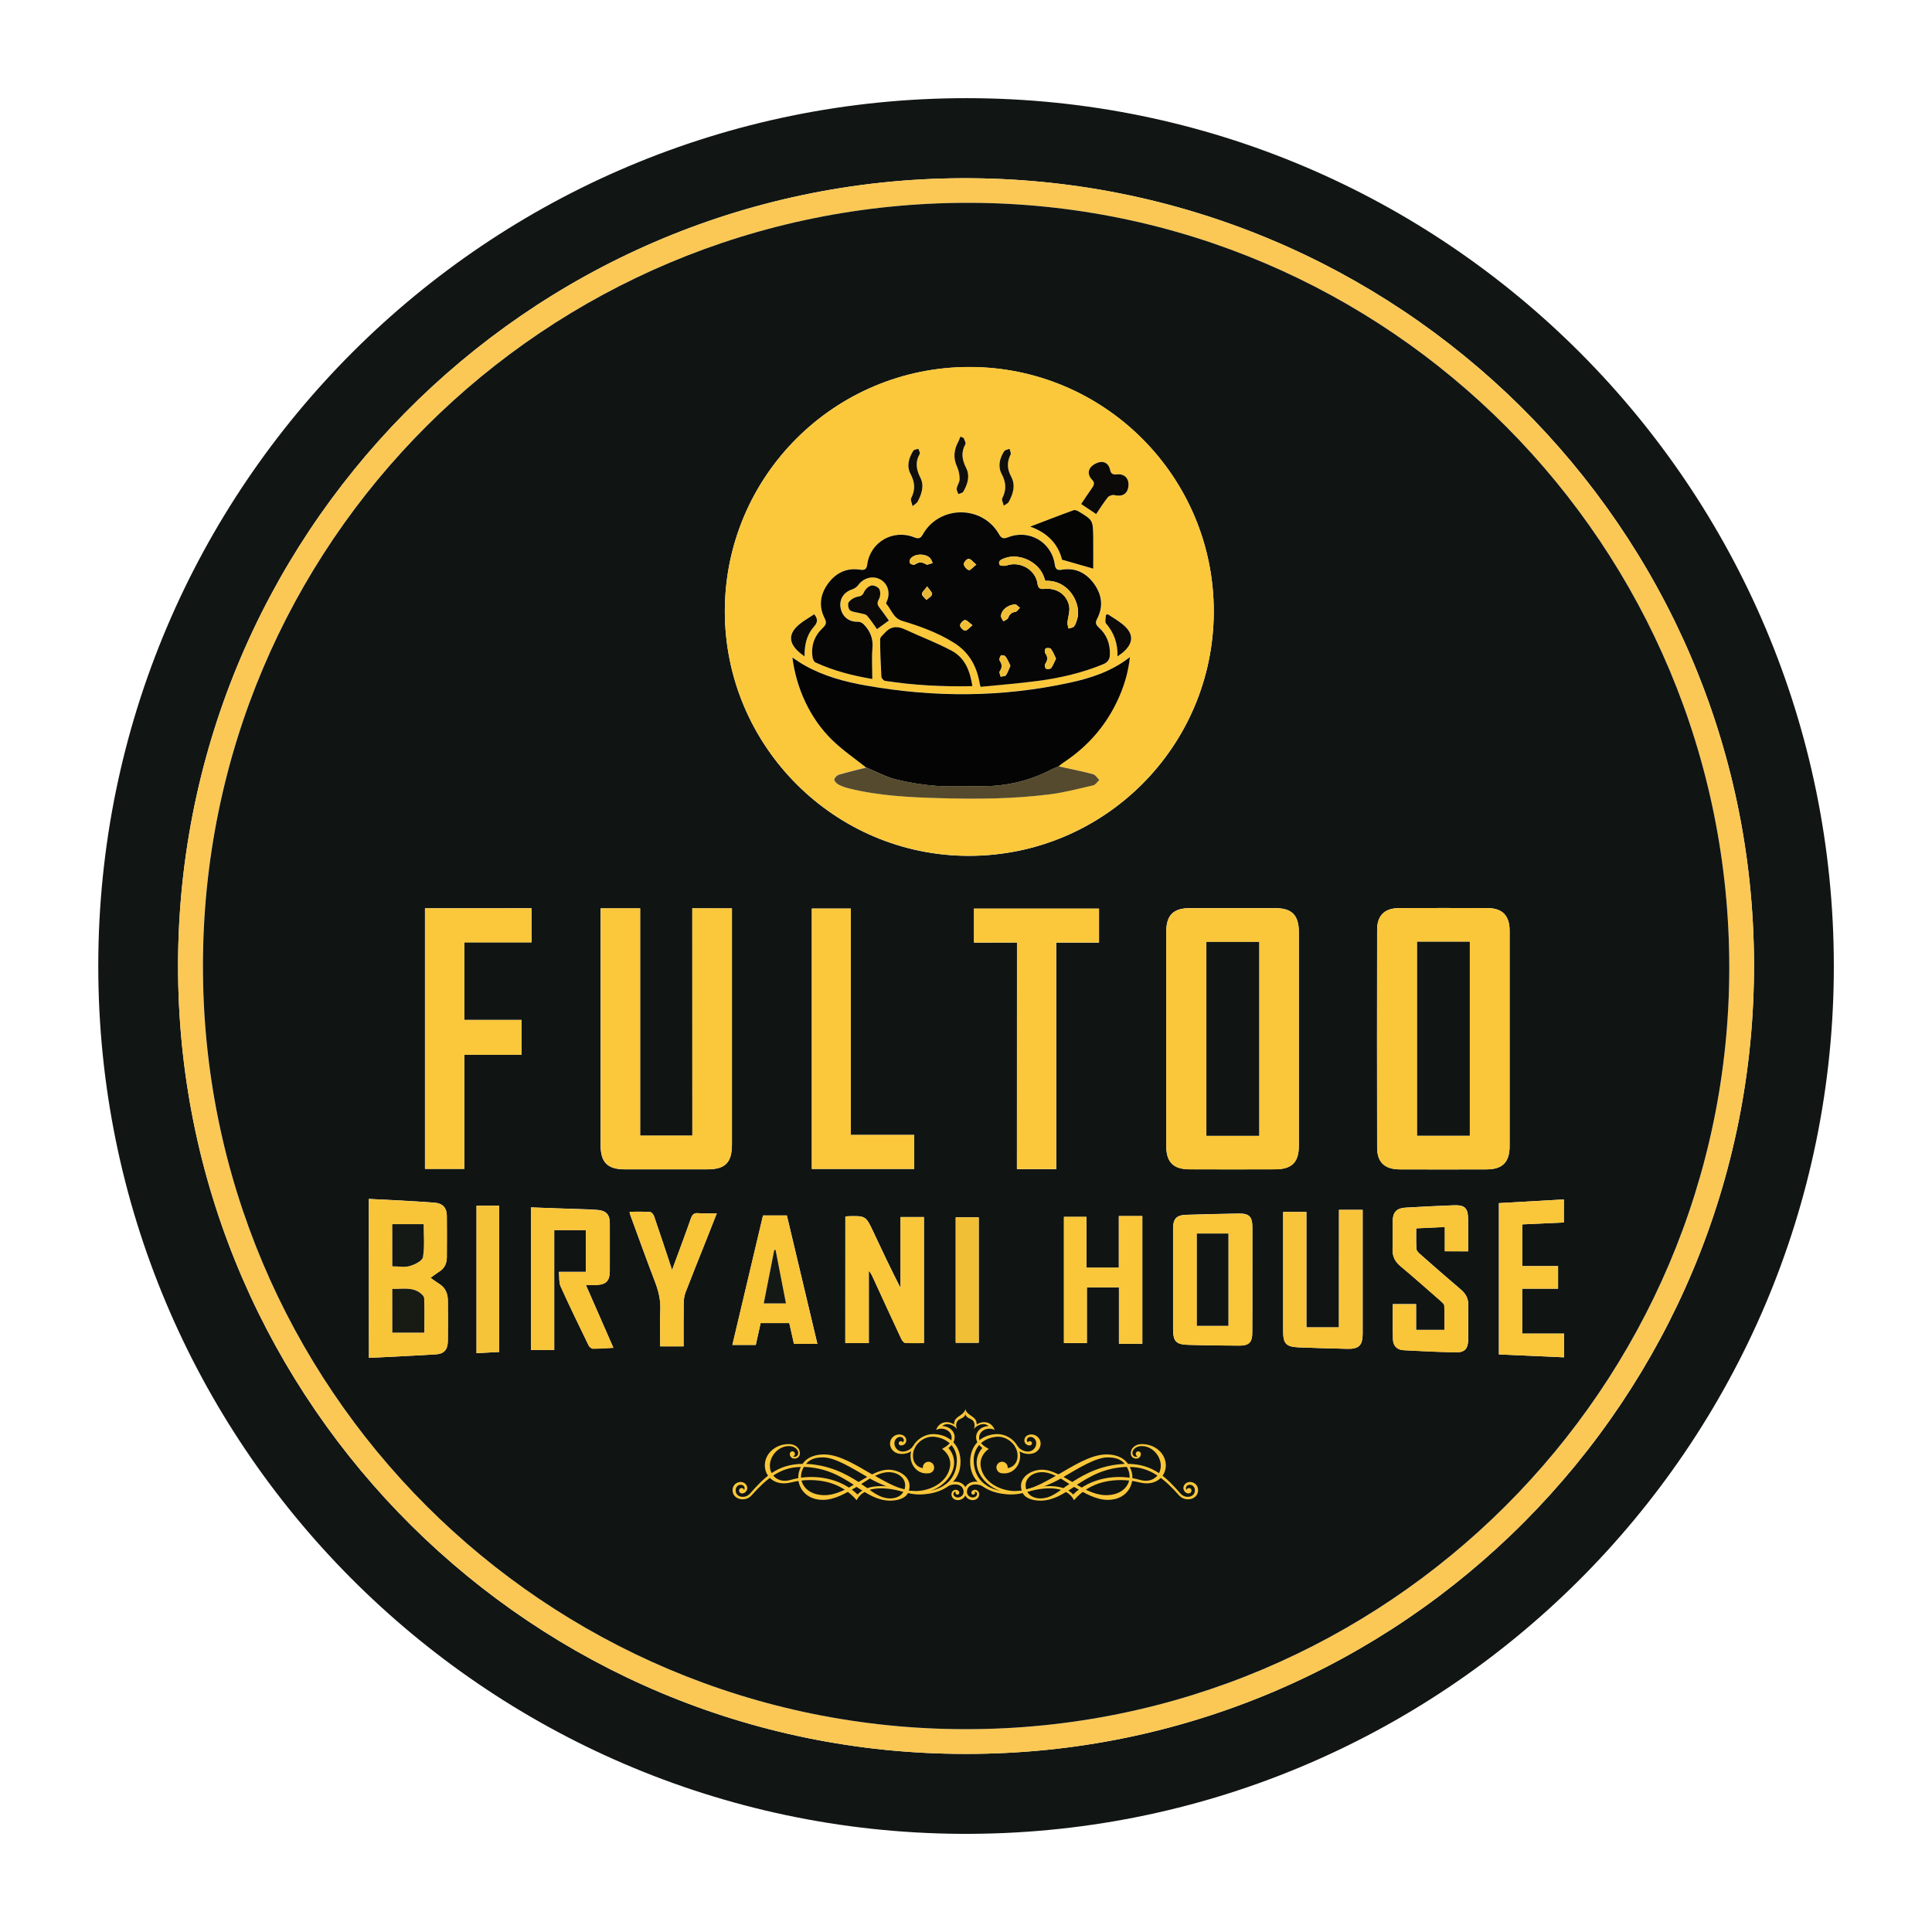 <svg xmlns="http://www.w3.org/2000/svg" xmlns:xlink="http://www.w3.org/1999/xlink" x="0px" y="0px" viewBox="0 0 1728 1728" xml:space="preserve"><g id="Layer_1">	<g>		<path fill="#111614" d="M1640.2,864.2c0.1,429.8-350.2,779-781.7,776c-425-2.9-770.9-348.6-770.6-776.7   c0.3-428.9,348-776,777.1-775.7C1293.2,88.1,1640.2,435.6,1640.2,864.2z M863.9,1568.7c390.9,0.4,706.7-318.3,704.9-708.2   c-1.7-388.6-318.7-702.8-708.8-701.1c-389.4,1.7-704.9,320.9-700.7,712.4C163.4,1256.7,477.2,1569,863.9,1568.7z"></path>		<path fill="#FBC855" d="M863.9,1568.7c-386.7,0.3-700.5-312-704.6-696.9C155.1,480.3,470.6,161.1,860,159.4   c390-1.7,707,312.5,708.8,701.1C1570.5,1250.4,1254.8,1569.1,863.9,1568.7z M863.9,1546.6c376.5,0,682.5-305,682.8-680.6   c0.3-377.8-304.3-684.3-680.5-684.6C487.2,181.2,181.4,486,181.4,864C181.4,1241.1,486.8,1546.6,863.9,1546.6z"></path>		<path fill="#101514" d="M863.9,1546.6c-377.1,0-682.5-305.5-682.4-682.6c0-378,305.8-682.8,684.7-682.6   c376.2,0.3,680.8,306.7,680.5,684.6C1546.3,1241.6,1240.3,1546.7,863.9,1546.6z M648.3,546.6c-0.1,120.6,98.2,219.1,218.6,218.9   c120.7-0.2,218.4-97.7,218.7-218.2c0.3-120.7-97.7-218.9-218.3-219C746.5,328.1,648.4,425.9,648.3,546.6z M1350.2,929.3   c0-32.3,0-64.6,0-97c0-13.4-6.5-20.1-19.8-20.1c-26.3-0.1-52.5-0.1-78.8,0c-13.2,0-19.9,6.5-19.9,19.6   c-0.1,64.8-0.1,129.7,0,194.5c0,13.1,6.7,19.5,19.9,19.6c26.1,0.1,52.2,0.1,78.2,0c14.1,0,20.4-6.6,20.4-20.7   C1350.2,993.3,1350.2,961.3,1350.2,929.3z M1161.7,929c0-31.8,0-63.5,0-95.3c0-15.2-6.2-21.5-21.3-21.5c-25.3-0.1-50.7,0-76,0   c-14.9,0-21.2,6.2-21.3,21c-0.1,15.2,0,30.5,0,45.7c0,48.7,0,97.3,0,146c0,14.5,6.4,20.9,20.8,20.9c25.5,0.1,51.1,0.1,76.6,0   c14.9,0,21.2-6.3,21.2-21C1161.7,992.9,1161.7,961,1161.7,929z M619.2,812.4c0,68.1,0,135.8,0,203.4c-15.8,0-30.9,0-46.7,0   c0-68,0-135.7,0-203.3c-12.1,0-23.6,0-35.3,0c0,2,0,3.7,0,5.3c0,68.9,0,137.8,0,206.7c0,15.1,6.2,21.3,21.4,21.4   c24.6,0,49.2,0,73.9,0c16.2,0,22.1-6,22.1-22.3c0-68.3,0-136.7,0-205c0-2,0-3.9,0-6.1C642.8,812.4,631.5,812.4,619.2,812.4z    M380.1,812.4c0,78,0,155.6,0,233c11.8,0,23.3,0,35.2,0c0-34.2,0-67.9,0-102.1c17.3,0,34.1,0,51.2,0c0-10.5,0-20.5,0-31.1   c-17.3,0-34.3,0-51.1,0c0-23.3,0-46,0-69.4c20.2,0,40.1,0,60,0c0-10.5,0-20.4,0-30.5C443.5,812.4,412,812.4,380.1,812.4z    M909.6,843c0,68.1,0,135.3,0,202.7c11.9,0,23.2,0,35.1,0c0-67.5,0-134.8,0-202.6c13.1,0,25.7,0,38.3,0c0-10.5,0-20.5,0-30.4   c-37.5,0-74.6,0-111.8,0c0,10.3,0,20.1,0,30.4C883.7,843,896.1,843,909.6,843z M761,1015.1c0-68,0-135.3,0-202.5   c-12,0-23.5,0-34.9,0c0,77.9,0,155.3,0,232.9c30.7,0,61.2,0,91.6,0c0-10.3,0-20.1,0-30.4C798.9,1015.1,780.5,1015.1,761,1015.1z    M330,1214.5c20.5-1.1,40.3-1.9,60-3.2c7.1-0.4,10.4-4.3,10.5-11.7c0.2-12.3,0.2-24.6,0-36.9c-0.1-6.3-2.5-11.4-8.1-14.7   c-2.5-1.5-4.7-3.3-7.4-5.2c3-2.1,5.3-3.8,7.7-5.4c4.9-3,6.9-7.5,6.9-13c0.1-12.3,0.1-24.6,0-36.9c-0.1-7.6-3.9-11.4-11.5-11.9   c-10.1-0.7-20.1-1.4-30.2-1.9c-9.3-0.5-18.5-0.9-28-1.4C330,1120,330,1166.9,330,1214.5z M474.9,1079.9c0,43.2,0,85.5,0,127.4   c7.1,0,13.7,0,20.8,0c0-36.2,0-71.8,0-107.2c9.8,0,19,0,28.3,0c0,12.8,0,24.9,0,37.4c-8.1,0-15.7,0-24.1,0   c0.5,4.7-0.1,9.5,1.6,13.2c8,17.7,16.5,35.2,25,52.6c0.6,1.3,2.5,2.9,3.8,2.9c5.9,0,11.9-0.4,18.3-0.8   c-8.3-18.9-16.3-37.2-24.6-56.2c4,0,7,0.2,9.9,0c8.3-0.5,11.4-3.9,11.5-12.2c0-14.3,0-28.7,0-43c0-7.9-3.4-11.3-11.3-11.9   c-3.8-0.3-7.7-0.4-11.6-0.6C506.7,1081.1,490.9,1080.5,474.9,1079.9z M756.1,1088.2c0,37.8,0,75.4,0,113c6.9,0,13.6,0,21,0   c0-21.8,0-43.2,0-64.6c1.6,1.6,2.4,3.3,3.2,4.9c8.5,18.5,17,37,25.6,55.4c0.8,1.6,2.3,4,3.6,4.1c5.6,0.5,11.2,0.2,16.9,0.2   c0-38,0-75.2,0-112.7c-6.9,0-13.6,0-20.9,0c0,21.4,0,42.5,0,63.5c-8.5-16.5-16.3-33.1-24.1-49.7c-7-15-7-15-23.6-14.5   C757.3,1087.9,757,1088.1,756.1,1088.2z M1120.1,1145.1c0-15.8,0-31.6,0-47.4c0-9.7-2.8-12.5-12.6-12.3   c-15.4,0.3-30.8,0.6-46.3,1.1c-9.1,0.3-12,3.5-12,12.6c0,29.7,0,59.5,0,89.2c0,11.4,2.3,14.1,13.6,14.5   c15.2,0.5,30.5,0.7,45.7,0.7c8.6,0,11.5-3,11.5-11.7C1120.2,1176.4,1120.1,1160.8,1120.1,1145.1z M1197.6,1082.1   c0,35.8,0,70.7,0,105.1c-10,0-19.3,0-29.1,0c0-35,0-69.3,0-103.2c-7.1,0-13.7,0-20.8,0c0,2.5,0,4.5,0,6.5c0,33.3,0,66.5,0,99.8   c0,11.5,2.5,14.3,14.1,14.8c14.3,0.6,28.6,0.9,43,1.3c10.6,0.3,14-3,14-13.5c0-35.3,0-70.5,0-105.8c0-1.7,0-3.5,0-5   C1211.5,1082.1,1205.1,1082.1,1197.6,1082.1z M1313.1,1119.2c0-9.7,0-19,0-28.4c0-10.4-2.8-13.2-13.1-12.8   c-14.3,0.5-28.6,1.3-42.9,2.1c-7.8,0.4-11.3,4.1-11.4,11.9c-0.1,8.4,0.2,16.9-0.1,25.3c-0.2,6.4,2.2,11.1,7.1,15.2   c12.1,10.1,23.9,20.6,35.8,31c1.3,1.2,3.2,2.7,3.3,4.1c0.3,7.4,0.2,14.9,0.2,21.8c-8.8,0-16.8,0-25.4,0c0-8,0-15.5,0-23   c-7.3,0-13.9,0-20.8,0c0,10.7-0.2,20.9,0.1,31.2c0.1,6,3.5,9.7,9.6,10c15.6,0.9,31.2,1.6,46.8,1.9c7.8,0.2,10.8-3.3,10.9-11.3   c0.1-10.3-0.1-20.6,0.1-30.8c0.1-5.8-2.1-10.1-6.5-13.9c-12.3-10.5-24.5-21.1-36.6-31.8c-1.4-1.2-3.2-3-3.3-4.6   c-0.4-6-0.2-12-0.2-18.5c8.6-0.4,16.8-0.8,25.6-1.2c0,7.7,0,14.7,0,21.7C1299.4,1119.2,1305.9,1119.2,1313.1,1119.2z    M855.7,1325.6c1.7-0.6,2.9-1,4.1-1.4c-0.6-0.8-1.3-2.4-1.6-2.4c-1.4,0.3-3.6,0.9-3.9,1.8c-0.4,1.5,0,4.4,0.9,4.8   c2.1,0.9,5.2,1.5,7,0.6c2.4-1.3,3.7-1.4,6,0.1c3.7,2.4,8.5,0.3,8.3-3.4c-0.1-1.4-1.6-2.9-2.8-3.9c-0.3-0.3-2.1,1.3-3.2,1.9   c1.2,0.7,2.5,1.4,4.1,2.2c-2.6,2.6-5.1,2.3-6.9-0.3c-2-2.9-1-6.5,2.1-7.2c3.2-0.7,7,0.1,10.3,1c6.5,1.7,12.8,4.7,19.3,5.5   c6.9,0.8,14-0.7,20.1,4.2c1.4,1.1,4,1.4,5.8,1c6.5-1.4,13.1-2.8,19.4-5.2c3.1-1.2,5.1-1.2,7.2,1.2c1,1.2,2.1,2.3,3.2,3.4   c6.5-5.9,6.4-5.9,14.6-2.7c1.9,0.7,3.8,1.4,5.7,1.9c12,3.1,21.3-1.1,26.7-11.6c0.6-1.1,2.8-2.4,4-2.2c7.4,1.8,14.5,1.9,22.3-4   c4.3,5,8.4,10,12.8,14.6c3.9,4.2,10,5,13.2,1.5c1.6-1.7,2.7-5,2.3-7.2c-0.4-1.9-3.1-4.1-5.2-4.8c-1.5-0.5-5,0.9-5.4,2.2   c-0.6,1.8,0.7,4.3,1.5,6.4c0.1,0.3,2.4-0.4,3.7-0.6c-1.1-1.4-2.2-2.9-3.5-4.6c1.9-1.8,4.6-1.9,5.5,1.1c0.6,1.9-1,6.1-2.4,6.5   c-2.4,0.6-6-0.1-7.9-1.7c-5.3-4.5-9.9-9.8-14.7-14.7c5.9-11-0.5-23-13.3-25.4c-3.4-0.6-7.7,0.3-10.9,1.9c-3.5,1.8-3.6,7.4-0.6,8.7   c1.5,0.7,3.9-0.3,5.7-0.9c0.2-0.1-0.3-2.5-0.5-3.8c-1.4,1-2.7,2-4.1,3c-2.2-2.9-1.1-6.1,3.3-7.1c6-1.3,10.9,0.9,14.6,5.6   c3.6,4.6,4.9,9.6,2.9,14.1c-8.4-2-16.1-3.8-23.9-5.7c-1.2-0.3-2.5-0.8-3.3-1.6c-7.3-7.1-16.3-7.9-25.1-4.9   c-9.1,3.1-17.7,7.8-26.3,12.3c-3.4,1.7-6,2.4-9.6,0.7c-10.7-4.7-26.7-0.8-26.6,14.9c-6.2,1.6-13.9,0.3-20.6-3.4   c-13.1-7.3-15.5-18.8-6.2-30.4c-1.7-1.5-3.4-2.9-5.5-4.6c6.7-4.8,13.4-6.7,20.6-3.4c5.7,2.7,9.1,7.4,9.2,13.9c0,4.7-2.1,8.1-7,9.6   c-0.4-0.6-0.7-1.4-1.2-1.6c-2.1-1-4.2-2.4-6.3-2.4c-0.9,0-3,3.8-2.6,4.5c1.2,1.9,3.9,4.4,5.4,4.1c3.9-0.9,8.3-2.4,10.8-5.2   c2.5-2.8,2.9-7.5,4.1-11c3.2,0,7,0.6,10.4-0.2c4.6-1.1,6.8-6.4,5.1-10.6c-1.4-3.6-6.1-6-9.5-4.2c-1.5,0.8-2.9,2.8-3.3,4.5   c-0.2,1,1.4,2.9,2.6,3.6c0.8,0.5,2.5-0.4,3.7-0.7c0-0.4-0.1-0.9-0.1-1.3c-1.3-0.5-2.7-1.1-4-1.6c-0.1-0.5-0.1-0.9-0.2-1.4   c1.6-0.3,3.8-1.3,4.7-0.6c1.4,1,2.6,3.2,2.7,4.9c0.2,3.7-3.8,7-7.6,5.8c-2.9-0.9-5.9-2.9-7.9-5.2c-7.1-8.7-16.3-11.3-26.5-6.8   c-1.4,0.6-2.8,1.2-4.8,2.1c0.9-8.2,6.6-8.2,12.3-8.4c-3.4-6.4-8.4-6-12.9-4.8c-3.9-3.7-7.4-7-10.9-10.4   c-3.7,3.5-7.1,6.7-10.8,10.2c-7.8-1.2-10.1-0.3-12.3,5c9,0.3,11.2,1.9,10.8,8.2c-1.2-0.6-2.3-1.1-3.5-1.7   c-10.5-4.8-19.8-2.5-26.8,6.7c-1.1,1.4-2.3,2.9-3.8,3.9c-4.7,3.1-10.8,1.3-11.5-3.6c-0.3-1.9,1.1-4.4,2.5-6   c0.5-0.6,3.1,0.4,4.7,0.7c-0.1,0.4-0.1,0.9-0.2,1.3c-1.4,0.5-2.7,1.1-4.1,1.6c0,0.5,0,0.9-0.1,1.4c1.3,0.3,2.9,1.1,3.8,0.7   c1.2-0.7,2.8-2.6,2.6-3.7c-0.4-1.7-1.8-3.7-3.3-4.4c-3.7-1.8-8.5,0.8-9.7,4.8c-1.3,4.4,1.2,9.3,5.9,10.2c3.4,0.7,7,0.1,10.5,0.1   c0.6,9.8,4.6,15.8,11.9,16.1c2.5,0.1,5.1-2.2,7.7-3.5c-0.9-1.8-1.3-4.4-2.8-5.3c-3.4-2-5.3,0.7-6.8,3.5c-0.1,0.3-0.5,0.4-0.9,0.6   c-4.8-1.6-6.8-5.2-6.7-10.1c0.1-6,4.5-12,10.8-14c6.9-2.2,13.1-0.6,19,4.2c-2.1,1.7-3.8,3-5.5,4.4c7.3,8.9,7.9,15.5,2.1,23.3   c-6.4,8.7-20.6,13.5-29.4,10c1.1-6.2-1.6-10.7-6.9-13.6c-6.2-3.4-12.8-3.7-19.1-0.7c-3.7,1.7-6.3,1-9.6-0.8   c-8.6-4.5-17.2-9.1-26.3-12.3c-8.8-3-17.8-2.2-25.1,5c-0.6,0.6-1.4,1.2-2.3,1.4c-8.2,2-16.4,3.8-24.8,5.7   c-3.5-9.9,5.4-21.4,16.2-19.8c5.2,0.8,6.9,4.1,4.4,7.3c-1.4-1-2.8-2-4.2-3c-0.3,1.1-0.9,3.2-0.7,3.3c1.7,0.8,3.8,1.9,5.5,1.6   c1-0.2,2.3-2.8,2.2-4.3c-0.3-4.7-3.6-6.6-7.8-6.9c-13.1-0.7-25.7,10-18.9,26.5c-4.5,4.4-8.8,9.3-13.7,13.3   c-2.2,1.8-5.8,2.3-8.8,2.6c-0.9,0.1-2.6-2.9-2.8-4.6c-0.2-1.1,1.2-3.2,2.4-3.7c1.1-0.5,2.8,0.5,4.2,0.8c-1.8,1.4-3,2.4-4.2,3.3   c0.7,0.7,1.8,2.2,2,2.1c1.6-0.9,3.8-1.8,4.4-3.3c1.3-3.3-2.8-7.1-6.3-5.8c-2.2,0.9-5,3.4-5.2,5.4c-0.3,2.3,1.4,5.7,3.3,7.3   c3.5,3,8.7,1.6,12.8-2.5c4.5-4.5,9-9,13.6-13.6c6.3,5,12.7,5.2,19.4,3.5c2.9-0.8,4.9-0.8,6.2,2.9c2.5,6.8,8.1,11,15.1,10.9   c6.4-0.1,13.1-1.3,19.1-3.6c4.1-1.5,6.7-1.7,9.4,1.6c0.8,0.9,1.8,1.7,2.7,2.5c5.8-6.3,5.8-6.1,13.7-2.7c9.7,4.1,19.3,6.1,28.4-1.6   c0.8-0.7,2.4-0.6,3.6-0.5c10.7,1.3,20.7-0.6,30.2-5.9c2.6-1.4,6.7-1.1,9.8-0.2c1.1,0.3,2.2,5,1.4,6.8   C861.2,1328.4,858.3,1328.8,855.7,1325.6z M1000.8,1201.9c7.4,0,14.1,0,20.9,0c0-38.3,0-76.2,0-114.2c-6.9,0-13.6,0-21,0   c0,15.8,0,31.1,0,46.2c-10,0-19.2,0-29,0c0-15.5,0-30.7,0-45.5c-7.1,0-13.6,0-20.1,0c0,37.9,0,75.4,0,112.9c7,0,13.5,0,20.5,0   c0-16.8,0-33.2,0-49.8c9.8,0,19,0,28.7,0C1000.8,1168.2,1000.8,1184.7,1000.8,1201.9z M1398.7,1093.4c0-7.1,0-13.7,0-20.6   c-19.7,1.1-38.8,2.2-58.1,3.3c0,45.3,0,90,0,135.3c19.5,0.9,38.6,1.7,58.2,2.6c0-7,0-13.5,0-21.2c-12.5,0-24.9,0-37.4,0   c0-13.9,0-26.7,0-40.2c11,0,21.7,0,32.1,0c0-7.2,0-13.7,0-20.2c-11,0-21.6,0-32,0c0-12.6,0-24.8,0-37.3   C1374.2,1094.5,1386.5,1093.9,1398.7,1093.4z M680.3,1183.4c9,0,17.3,0,25.7,0c1.5,6.5,2.9,12.7,4.2,18.6c7.1,0,13.7,0,20.9,0   c-9.2-38.6-18.2-76.7-27.3-114.9c-7.2,0-14.1,0-21.3,0c-9.2,38.7-18.3,77.2-27.4,115.8c7.6,0,14.2,0,20.9,0   C677.4,1196.3,678.8,1190.1,680.3,1183.4z M601.1,1135.9c-5.6-16.9-10.7-32.5-16.1-48.1c-0.5-1.6-2.3-3.7-3.6-3.8   c-6-0.4-12-0.2-18.3-0.2c0.2,0.8,0.2,1.5,0.4,2.2c7.3,20,14.5,40,22.1,59.8c3.2,8.3,5.4,16.6,5,25.6c-0.5,10.9-0.1,21.9-0.1,32.8   c7.2,0,13.7,0,20.9,0c0-13.2-0.1-26,0.1-38.8c0-3.2,0.5-6.6,1.7-9.6c5.7-14.9,11.7-29.6,17.6-44.5c3.3-8.3,6.6-16.6,10.3-26.1   c-6.1,0-11.2,0.4-16.2-0.1c-4.1-0.4-5.7,1.1-7,4.8C612.7,1105,607,1119.9,601.1,1135.9z M426.2,1078.4c0,43.9,0,87.7,0,131.9   c7-0.4,13.6-0.7,20.3-1.1c0-43.7,0-87,0-130.8C439.6,1078.4,433,1078.4,426.2,1078.4z M875.4,1201c0-37.5,0-74.7,0-112.2   c-7,0-13.7,0-20.6,0c0,37.5,0,74.7,0,112.2C861.6,1201,868.2,1201,875.4,1201z"></path>		<path fill="#FBC83B" d="M648.3,546.6c0.1-120.6,98.2-218.5,219-218.4c120.6,0.1,218.6,98.4,218.3,219   c-0.3,120.5-98,218-218.7,218.2C746.5,765.6,648.2,667.2,648.3,546.6z M946.6,685.4c1.4-1.1,2.7-2.3,4.2-3.3   c22.6-14.7,39.4-34.4,50.2-59.2c4.8-11,8.1-22.5,9.5-35.3c-16.2,12.8-34.5,18.7-53.4,22.8c-60.7,13.3-121.7,13.5-182.8,2.6   c-18.8-3.4-37.3-8.3-54.2-17.7c-3.8-2.1-7.4-4.7-11.5-7.3c3.5,27.8,15.8,54.4,35.4,73.6c9.3,9.2,20.3,16.6,30.6,24.8   c-8.1,2.1-16.3,4-24.4,6.4c-1.7,0.5-4,2.8-4.1,4.4c-0.1,1.5,2.2,3.6,3.9,4.5c2.9,1.5,6.1,2.6,9.3,3.4c26.9,6.6,54.4,8,81.9,8.7   c32.5,0.9,65,0.7,97.3-3.4c13.2-1.7,26.2-5.1,39.2-8.1c2.1-0.5,3.6-3.1,5.4-4.8c-1.9-1.8-3.4-4.7-5.6-5.2   C967.3,689.7,956.9,687.7,946.6,685.4z M780.2,607.3c0-9.3-0.7-18.3,0.2-27.2c0.9-8.8-1.9-15.8-7.8-21.8c-1.3-1.3-3.5-2.3-5.2-2.3   c-7.9,0.3-14.1-4.5-15.5-12.6c-1.3-7.7,2.9-14,10.5-16.4c2-0.6,4.1-2.1,5.3-3.8c4.5-6.3,12.9-8.6,19.5-5.2   c6.5,3.4,9.3,11.1,6.6,18.5c-0.4,1.2-1.4,3-1,3.4c4.6,5.2,6.3,12.9,14.2,15.3c16,4.8,31.7,10.5,46,19.4   c13.2,8.2,20.3,20.3,23.1,35.2c0.2,1.2,0.5,2.4,1,4.4c17-1.7,33.9-3,50.6-5.2c20.2-2.7,40.1-7.2,59.1-15c4.3-1.7,5.9-4.3,6-8.6   c0.2-9.5-2.8-17.8-9.8-24.2c-2.7-2.5-3.5-4.4-1.6-7.9c5.8-11,4.3-21.8-3-31.6c-7.1-9.6-16.7-14.3-28.8-12.2   c-4.2,0.7-5.6-0.8-6.1-4.7c-2.9-20.1-23.1-31.9-41.9-24.3c-3.9,1.6-5.8,1.1-7.9-2.7c-14.9-26.2-53.2-26.2-68.1-0.1   c-2.1,3.6-3.9,4.4-7.8,2.8c-18.8-7.6-39.2,4.2-42,24.2c-0.6,4.4-2.3,5.4-6.6,4.7c-11.8-1.8-21.3,2.8-28.3,12.2   c-7.1,9.6-8.8,20.2-3.3,31.1c2,3.9,1.5,5.9-1.6,8.8c-7.5,7.1-10.7,16.1-9.1,26.5c0.2,1.6,1.3,3.8,2.6,4.4   C745.8,600.1,763.2,604.3,780.2,607.3z M869.7,613.7c-2-13.4-6.6-25.2-18.4-31.5c-13.5-7.3-27.9-12.6-41.8-19.1   c-7-3.3-12.9-2.8-18.1,3c-1.6,1.8-4.2,3.8-4.2,5.7c0,11.2,0.4,22.4,1.1,33.5c0.1,1.4,2,3.6,3.3,3.8   C817.2,612.9,843,614.3,869.7,613.7z M921.4,471c15.9,5.6,25.2,16,28.5,29.6c10.1,2.9,18.8,5.4,27.9,8c0-9,0.1-18.7,0-28.4   c-0.2-15-0.3-15.1-13-22.7c-1.3-0.8-3.3-1.6-4.5-1.2C947.3,461.1,934.4,466.1,921.4,471z M980.4,459.8c3.5-5.2,6.7-10.3,10.4-15   c1.1-1.4,4-2.4,5.7-2c4.6,1,8.9,0.7,11.3-3.2c1.6-2.5,2-6.6,1.1-9.5c-1.3-4.4-5.4-6.4-10.1-5.8c-3.4,0.4-5.1-0.6-5.9-4   c-1-4.4-4-7.6-8.4-7.1c-3.2,0.3-6.9,2.3-9,4.8c-2.8,3.4-2,7.7,1.2,11c2.5,2.5,2,4.6,0.2,7.2c-3.4,4.7-6.5,9.6-9.9,14.6   C971.7,453.9,975.9,456.7,980.4,459.8z M784.4,562.7c3.9-2.8,7.1-5.2,10.6-7.7c-3-4.1-5.7-8.1-8.6-11.8c-1.9-2.5-1.9-4.3-0.3-7.3   c1.3-2.4,1.5-6.5,0.4-8.9c-0.9-1.9-5.1-3.8-7.1-3.3c-2.6,0.7-5.5,3.5-6.7,6c-1.3,2.8-2.5,3.4-5.5,4c-3,0.5-6.4,2.5-8.1,4.9   c-1.1,1.5-0.4,6.1,1.1,7.2c2.4,1.8,6.1,1.8,9.2,2.7c2,0.5,4.7,0.6,5.9,2C778.5,554.2,781.2,558.4,784.4,562.7z M719.6,587.1   c-0.1-10.4,1.9-19.4,8.2-26.5c3.3-3.7,4.1-6.8,0.3-11.2c-4.4,3-9.3,5.7-13.4,9.1c-9.8,8.1-9.6,16.5,0,24.9   C716,584.5,717.3,585.4,719.6,587.1z M999.5,587.1c2.3-1.7,3.8-2.7,5.1-3.9c9.4-8.3,9.5-16.5,0-24.5c-4.3-3.6-9.2-6.3-13.9-9.5   c-0.5,0.3-1.1,0.5-1.6,0.8c0,2.6-1.1,6.1,0.2,7.6C996.4,565.9,999.8,575.2,999.5,587.1z M897.7,452.3c2.4-1.7,3.8-2.2,4.3-3.1   c4.1-7.3,6.6-15.2,2.4-23c-3.7-6.9-3.9-13-0.5-19.8c0.6-1.2-0.6-3.4-1-5.1c-1.6,0.7-4,0.9-4.8,2.2c-4,6.3-5.8,13.6-2.2,20.3   c4,7.5,4.4,14.3,0.5,21.8C895.7,447,897,449.4,897.7,452.3z M816.2,452.7c2.5-2.1,3.9-2.8,4.5-3.9c3.7-6.8,6.2-14.2,2.5-21.5   c-3.7-7.3-4.8-13.9-0.6-21.3c0.6-1-0.8-3.1-1.2-4.6c-1.5,0.5-3.8,0.6-4.5,1.7c-4.1,6.5-6.1,13.8-2.5,20.8   c3.9,7.5,4.4,14.4,0.5,21.8C814.2,447.1,815.5,449.4,816.2,452.7z M862,391.8c-1-0.4-2-0.8-3-1.3c-0.5,1.4-0.9,2.9-1.7,4.2   c-4.2,7.5-5,15-1.2,23c1.5,3.3,2.3,7.3,2.2,10.9c0,2.7-2.2,5.4-2.6,8.2c-0.3,1.6,0.9,3.4,1.4,5.1c1.5-0.6,3.8-0.9,4.4-2   c3.8-6.7,6.2-14.2,2.6-21.4c-3.7-7.3-4.7-13.9-0.6-21.3C864.1,396,862.5,393.6,862,391.8z"></path>		<path fill="#FAC73A" d="M1350.2,929.3c0,32,0,63.9,0,95.9c0,14.1-6.4,20.6-20.4,20.7c-26.1,0.1-52.2,0.1-78.2,0   c-13.2-0.1-19.9-6.5-19.9-19.6c-0.1-64.8-0.1-129.7,0-194.5c0-13.1,6.7-19.5,19.9-19.6c26.3-0.1,52.5-0.1,78.8,0   c13.4,0.1,19.8,6.8,19.8,20.1C1350.2,864.7,1350.2,897,1350.2,929.3z M1314.6,1015.8c0-58.1,0-115.8,0-173.5   c-15.9,0-31.5,0-47.1,0c0,57.9,0,115.6,0,173.5C1283.2,1015.8,1298.7,1015.8,1314.6,1015.8z"></path>		<path fill="#FAC73A" d="M1161.7,929c0,32,0,63.9,0,95.9c0,14.7-6.3,21-21.2,21c-25.5,0.1-51.1,0.1-76.6,0   c-14.4,0-20.8-6.4-20.8-20.9c-0.1-48.7,0-97.3,0-146c0-15.2-0.1-30.5,0-45.7c0.1-14.8,6.4-21,21.3-21c25.3,0,50.7,0,76,0   c15.1,0,21.3,6.3,21.3,21.5C1161.7,865.5,1161.7,897.2,1161.7,929z M1126.2,1015.9c0-58.1,0-115.7,0-173.4c-15.9,0-31.6,0-47.2,0   c0,58,0,115.6,0,173.4C1094.8,1015.9,1110.3,1015.9,1126.2,1015.9z"></path>		<path fill="#FBC83B" d="M619.2,812.4c12.3,0,23.6,0,35.5,0c0,2.2,0,4.2,0,6.1c0,68.3,0,136.7,0,205c0,16.3-5.9,22.3-22.1,22.3   c-24.6,0-49.2,0-73.9,0c-15.2,0-21.4-6.2-21.4-21.4c0-68.9,0-137.8,0-206.7c0-1.6,0-3.3,0-5.3c11.7,0,23.2,0,35.3,0   c0,67.7,0,135.3,0,203.3c15.8,0,30.9,0,46.7,0C619.2,948.2,619.2,880.5,619.2,812.4z"></path>		<path fill="#FBC83B" d="M380.1,812.4c31.9,0,63.5,0,95.3,0c0,10.1,0,20,0,30.5c-19.9,0-39.8,0-60,0c0,23.4,0,46.1,0,69.4   c16.9,0,33.8,0,51.1,0c0,10.6,0,20.6,0,31.1c-17.1,0-33.9,0-51.2,0c0,34.2,0,67.9,0,102.1c-11.9,0-23.4,0-35.2,0   C380.1,968,380.1,890.4,380.1,812.4z"></path>		<path fill="#FBC83B" d="M909.6,843c-13.4,0-25.8,0-38.5,0c0-10.3,0-20.1,0-30.4c37.2,0,74.3,0,111.8,0c0,9.9,0,19.9,0,30.4   c-12.6,0-25.1,0-38.3,0c0,67.8,0,135.1,0,202.6c-11.9,0-23.2,0-35.1,0C909.6,978.3,909.6,911,909.6,843z"></path>		<path fill="#FBC83B" d="M761,1015.1c19.5,0,37.9,0,56.7,0c0,10.2,0,20.1,0,30.4c-30.4,0-60.9,0-91.6,0c0-77.6,0-155,0-232.9   c11.4,0,22.9,0,34.9,0C761,879.8,761,947.1,761,1015.1z"></path>		<path fill="#F8C539" d="M330,1214.5c0-47.6,0-94.5,0-142.1c9.5,0.5,18.7,0.9,28,1.4c10.1,0.6,20.2,1.2,30.2,1.9   c7.6,0.5,11.5,4.3,11.5,11.9c0.1,12.3,0.1,24.6,0,36.9c0,5.5-2.1,10-6.9,13c-2.5,1.5-4.8,3.3-7.7,5.4c2.7,1.9,5,3.7,7.4,5.2   c5.6,3.4,8,8.5,8.1,14.7c0.1,12.3,0.2,24.6,0,36.9c-0.1,7.4-3.4,11.2-10.5,11.7C370.2,1212.6,350.4,1213.4,330,1214.5z    M350.9,1191.9c9.7,0,19,0,28.7,0c0-10.7,0.1-20.6-0.1-30.5c0-1.5-1.6-3.4-3-4.5c-7.7-6.2-16.6-3.7-25.5-4.1   C350.9,1166.3,350.9,1179.2,350.9,1191.9z M350.9,1132.6c5.7,0,11.1,1.1,15.8-0.3c4.5-1.3,11.1-4.6,11.7-7.9   c1.6-9.4,0.6-19.2,0.6-29.5c-9.6,0-18.7,0-28,0C350.9,1107.1,350.9,1119.3,350.9,1132.6z"></path>		<path fill="#F9C539" d="M474.9,1079.9c16.1,0.6,31.8,1.2,47.6,1.8c3.9,0.2,7.7,0.3,11.6,0.6c7.9,0.5,11.2,4,11.3,11.9   c0.1,14.3,0,28.7,0,43c0,8.3-3.1,11.7-11.5,12.2c-2.9,0.2-5.9,0-9.9,0c8.3,19,16.3,37.3,24.6,56.2c-6.4,0.3-12.4,0.8-18.3,0.8   c-1.3,0-3.2-1.6-3.8-2.9c-8.5-17.5-17-34.9-25-52.6c-1.7-3.7-1.1-8.5-1.6-13.2c8.4,0,16.1,0,24.1,0c0-12.5,0-24.7,0-37.4   c-9.3,0-18.5,0-28.3,0c0,35.4,0,71,0,107.2c-7.1,0-13.8,0-20.8,0C474.9,1165.4,474.9,1123.1,474.9,1079.9z"></path>		<path fill="#FAC73A" d="M756.1,1088.2c0.9-0.2,1.2-0.3,1.6-0.3c16.6-0.5,16.6-0.5,23.6,14.5c7.8,16.6,15.6,33.2,24.1,49.7   c0-21.1,0-42.1,0-63.5c7.3,0,14,0,20.9,0c0,37.6,0,74.8,0,112.7c-5.6,0-11.3,0.3-16.9-0.2c-1.3-0.1-2.9-2.5-3.6-4.1   c-8.6-18.4-17.1-36.9-25.6-55.4c-0.8-1.7-1.6-3.3-3.2-4.9c0,21.4,0,42.8,0,64.6c-7.4,0-14,0-21,0   C756.1,1163.6,756.1,1126.1,756.1,1088.2z"></path>		<path fill="#FAC73A" d="M1120.1,1145.1c0,15.6,0,31.2,0,46.8c0,8.7-2.9,11.7-11.5,11.7c-15.2-0.1-30.5-0.3-45.7-0.7   c-11.2-0.3-13.6-3.1-13.6-14.5c0-29.7,0-59.5,0-89.2c0-9.1,2.9-12.3,12-12.6c15.4-0.5,30.8-0.9,46.3-1.1   c9.7-0.2,12.5,2.7,12.6,12.3C1120.1,1113.6,1120.1,1129.4,1120.1,1145.1z M1070.5,1103.3c0,27.9,0,55.1,0,82.5   c9.6,0,18.8,0,28.2,0c0-27.7,0-55.1,0-82.5C1089.2,1103.3,1080.1,1103.3,1070.5,1103.3z"></path>		<path fill="#F8C439" d="M1197.6,1082.1c7.5,0,13.9,0,21.1,0c0,1.5,0,3.3,0,5c0,35.3,0,70.5,0,105.8c0,10.5-3.4,13.8-14,13.5   c-14.3-0.4-28.7-0.7-43-1.3c-11.7-0.5-14.1-3.3-14.1-14.8c0-33.3,0-66.5,0-99.8c0-2,0-3.9,0-6.5c7.1,0,13.7,0,20.8,0   c0,33.9,0,68.1,0,103.2c9.8,0,19.1,0,29.1,0C1197.6,1152.9,1197.6,1117.9,1197.6,1082.1z"></path>		<path fill="#F9C539" d="M1313.1,1119.2c-7.2,0-13.7,0-20.9,0c0-7,0-14,0-21.7c-8.8,0.4-17,0.8-25.6,1.2c0,6.5-0.2,12.6,0.2,18.5   c0.1,1.6,1.9,3.4,3.3,4.6c12.1,10.7,24.3,21.3,36.6,31.8c4.4,3.7,6.6,8.1,6.5,13.9c-0.2,10.3,0,20.6-0.1,30.8   c-0.1,8-3.1,11.4-10.9,11.3c-15.6-0.3-31.2-1-46.8-1.9c-6.1-0.3-9.5-4-9.6-10c-0.2-10.3-0.1-20.5-0.1-31.2c6.9,0,13.6,0,20.8,0   c0,7.5,0,14.9,0,23c8.6,0,16.6,0,25.4,0c0-7,0.2-14.4-0.2-21.8c-0.1-1.4-2-2.9-3.3-4.1c-11.9-10.4-23.7-20.9-35.8-31   c-4.9-4.1-7.4-8.8-7.1-15.2c0.3-8.4,0-16.9,0.1-25.3c0.1-7.8,3.6-11.5,11.4-11.9c14.3-0.8,28.6-1.6,42.9-2.1   c10.3-0.4,13.1,2.4,13.1,12.8C1313.1,1100.2,1313.1,1109.5,1313.1,1119.2z"></path>		<path fill="#E7B836" d="M855.7,1325.6c2.6,3.1,5.5,2.7,6.7,0c0.8-1.8-0.3-6.5-1.4-6.8c-3-0.9-7.2-1.3-9.8,0.2   c-9.5,5.3-19.5,7.3-30.2,5.9c-1.2-0.1-2.8-0.2-3.6,0.5c-9.1,7.7-18.8,5.7-28.4,1.6c-8-3.4-7.9-3.6-13.7,2.7   c-0.9-0.8-1.9-1.5-2.7-2.5c-2.7-3.4-5.3-3.2-9.4-1.6c-6,2.2-12.7,3.5-19.1,3.6c-7.1,0.1-12.7-4.1-15.1-10.9   c-1.4-3.7-3.3-3.7-6.2-2.9c-6.7,1.8-13.1,1.5-19.4-3.5c-4.6,4.6-9.1,9.1-13.6,13.6c-4.1,4.1-9.3,5.5-12.8,2.5   c-1.9-1.6-3.5-5-3.3-7.3c0.2-2,3-4.5,5.2-5.4c3.6-1.4,7.6,2.5,6.3,5.8c-0.6,1.5-2.8,2.4-4.4,3.3c-0.2,0.1-1.3-1.3-2-2.1   c1.2-1,2.4-1.9,4.2-3.3c-1.4-0.3-3.1-1.3-4.2-0.8c-1.2,0.5-2.6,2.6-2.4,3.7c0.3,1.7,1.9,4.6,2.8,4.6c3-0.2,6.5-0.8,8.8-2.6   c5-4,9.3-8.9,13.7-13.3c-6.8-16.5,5.9-27.2,18.9-26.5c4.2,0.2,7.6,2.2,7.8,6.9c0.1,1.5-1.2,4.1-2.2,4.3c-1.7,0.3-3.7-0.8-5.5-1.6   c-0.2-0.1,0.4-2.2,0.7-3.3c1.4,1,2.7,2,4.2,3c2.5-3.2,0.8-6.5-4.4-7.3c-10.8-1.6-19.7,9.9-16.2,19.8c8.3-1.9,16.6-3.8,24.8-5.7   c0.8-0.2,1.6-0.8,2.3-1.4c7.3-7.1,16.3-8,25.1-5c9.1,3.1,17.7,7.8,26.3,12.3c3.3,1.7,6,2.5,9.6,0.8c6.3-2.9,12.9-2.7,19.1,0.7   c5.3,2.9,8,7.4,6.9,13.6c8.9,3.5,23-1.3,29.4-10c5.8-7.8,5.2-14.4-2.1-23.3c1.7-1.4,3.4-2.7,5.5-4.4c-5.9-4.8-12.1-6.5-19-4.2   c-6.2,2-10.6,8-10.8,14c-0.1,4.9,1.9,8.5,6.7,10.1c0.4-0.2,0.8-0.4,0.9-0.6c1.5-2.8,3.4-5.4,6.8-3.5c1.5,0.8,1.9,3.4,2.8,5.3   c-2.6,1.2-5.2,3.6-7.7,3.5c-7.3-0.3-11.4-6.4-11.9-16.1c-3.5,0-7.1,0.5-10.5-0.1c-4.7-0.9-7.2-5.9-5.9-10.2c1.2-4,6-6.6,9.7-4.8   c1.5,0.7,2.9,2.8,3.3,4.4c0.2,1-1.3,2.9-2.6,3.7c-0.8,0.5-2.5-0.4-3.8-0.7c0-0.5,0-0.9,0.1-1.4c1.4-0.5,2.7-1.1,4.1-1.6   c0.1-0.4,0.1-0.9,0.2-1.3c-1.6-0.3-4.1-1.3-4.7-0.7c-1.4,1.6-2.8,4.1-2.5,6c0.7,4.9,6.8,6.6,11.5,3.6c1.5-1,2.7-2.5,3.8-3.9   c7.1-9.1,16.3-11.4,26.8-6.7c1.1,0.5,2.3,1.1,3.5,1.7c0.4-6.3-1.9-7.9-10.8-8.2c2.2-5.3,4.5-6.2,12.3-5c3.7-3.5,7.1-6.7,10.8-10.2   c3.5,3.3,7,6.6,10.9,10.4c4.5-1.1,9.5-1.6,12.9,4.8c-5.7,0.2-11.4,0.2-12.3,8.4c2.1-0.9,3.4-1.5,4.8-2.1   c10.2-4.5,19.3-1.9,26.5,6.8c1.9,2.4,4.9,4.4,7.9,5.2c3.8,1.1,7.8-2.1,7.6-5.8c-0.1-1.7-1.3-3.9-2.7-4.9c-1-0.7-3.1,0.4-4.7,0.6   c0.1,0.5,0.1,0.9,0.2,1.4c1.3,0.5,2.7,1.1,4,1.6c0,0.4,0.1,0.9,0.1,1.3c-1.3,0.3-2.9,1.2-3.7,0.7c-1.2-0.7-2.8-2.6-2.6-3.6   c0.4-1.7,1.8-3.7,3.3-4.5c3.4-1.7,8.1,0.6,9.5,4.2c1.6,4.2-0.6,9.6-5.1,10.6c-3.4,0.8-7.2,0.2-10.4,0.2c-1.2,3.5-1.6,8.2-4.1,11   c-2.5,2.8-6.9,4.3-10.8,5.2c-1.5,0.4-4.2-2.2-5.4-4.1c-0.5-0.7,1.6-4.5,2.6-4.5c2.1,0,4.2,1.4,6.3,2.4c0.5,0.3,0.8,1.1,1.2,1.6   c4.9-1.6,7-4.9,7-9.6c-0.1-6.5-3.5-11.2-9.2-13.9c-7.2-3.4-13.9-1.5-20.6,3.4c2,1.7,3.8,3.2,5.5,4.6c-9.3,11.6-6.9,23.1,6.2,30.4   c6.7,3.7,14.3,5,20.6,3.4c-0.1-15.7,15.9-19.6,26.6-14.9c3.7,1.6,6.3,1,9.6-0.7c8.6-4.5,17.2-9.1,26.3-12.3   c8.8-3,17.8-2.2,25.1,4.9c0.8,0.8,2.2,1.3,3.3,1.6c7.7,1.9,15.5,3.7,23.9,5.7c2-4.5,0.7-9.5-2.9-14.1c-3.7-4.7-8.6-6.9-14.6-5.6   c-4.4,1-5.6,4.1-3.3,7.1c1.4-1,2.8-2,4.1-3c0.2,1.3,0.7,3.7,0.5,3.8c-1.9,0.6-4.2,1.6-5.7,0.9c-3-1.3-2.9-6.9,0.6-8.7   c3.2-1.6,7.5-2.6,10.9-1.9c12.8,2.4,19.2,14.4,13.3,25.4c4.8,4.9,9.4,10.1,14.7,14.7c1.9,1.6,5.5,2.3,7.9,1.7   c1.4-0.4,2.9-4.6,2.4-6.5c-0.9-3-3.7-2.9-5.5-1.1c1.3,1.7,2.4,3.2,3.5,4.6c-1.3,0.2-3.6,0.9-3.7,0.6c-0.8-2.1-2.1-4.6-1.5-6.4   c0.4-1.3,3.9-2.7,5.4-2.2c2.1,0.7,4.8,2.8,5.2,4.8c0.4,2.2-0.7,5.5-2.3,7.2c-3.2,3.5-9.3,2.7-13.2-1.5c-4.4-4.7-8.5-9.6-12.8-14.6   c-7.8,5.9-14.9,5.7-22.3,4c-1.1-0.3-3.4,1-4,2.2c-5.3,10.5-14.7,14.6-26.7,11.6c-1.9-0.5-3.9-1.2-5.7-1.9   c-8.1-3.2-8.1-3.2-14.6,2.7c-1.1-1.1-2.1-2.3-3.2-3.4c-2.1-2.3-4-2.4-7.2-1.2c-6.2,2.4-12.8,3.8-19.4,5.2c-1.8,0.4-4.5,0.1-5.8-1   c-6.1-4.9-13.2-3.4-20.1-4.2c-6.6-0.8-12.8-3.9-19.3-5.5c-3.4-0.9-7.1-1.7-10.3-1c-3.1,0.7-4.1,4.2-2.1,7.2   c1.8,2.6,4.3,2.9,6.9,0.3c-1.6-0.9-2.8-1.6-4.1-2.2c1.1-0.7,2.9-2.2,3.2-1.9c1.2,1,2.8,2.6,2.8,3.9c0.1,3.7-4.7,5.8-8.3,3.4   c-2.3-1.5-3.6-1.4-6-0.1c-1.8,0.9-4.9,0.3-7-0.6c-0.9-0.4-1.4-3.3-0.9-4.8c0.3-0.9,2.5-1.5,3.9-1.8c0.4-0.1,1.1,1.5,1.6,2.4   C858.6,1324.6,857.4,1325,855.7,1325.6z M882.5,1317.4c0.5,0.1,1,0.3,1.5,0.4c-0.2-0.4-0.4-0.8-0.7-1.2c-8.1-8.1-12.2-17-5.3-28   c0.4-0.7-0.5-2.2-0.9-3.8C868.5,1295.4,871.4,1310.6,882.5,1317.4z M847.7,1317.4c10.1-4,14.8-25.2,4.6-32.6   c1.1,6.1,3.6,11.8,2.6,16.7c-1,5.3-5.3,10.1-8.1,15c-0.2,0.4-0.4,0.8-0.7,1.2C846.7,1317.7,847.2,1317.5,847.7,1317.4z    M865.1,1317.9c3-1.4,5.9-2.6,8.8-3.9c-6.2-9.9-7-19.8-0.5-29.9c0.4-0.6,1.2-1.4,1-1.9c-1.9-7.1,1.8-11,8.4-13.3   c-0.3-0.5-0.6-1-0.9-1.4c-3,0.8-5.9,1.6-7.5,2c-3.1-3.2-5.9-6.2-9.3-9.8c-3.5,3.7-6.3,6.7-9.1,9.7c-2-0.4-5-1-8-1.6   c-0.1,0.5-0.2,1-0.3,1.5c4.6,1.2,7.9,3.6,8.7,8.8c0.5,3.1,1.5,6,2.3,9c0.7,2.3,1.6,4.5,2.1,6.8c1.6,7.5-0.6,14.3-4.4,20.2   C859.5,1315.4,862.3,1316.7,865.1,1317.9z M945.7,1311.9c3.7,0.8,7.4,2.9,9.2,1.8c12.6-7.4,25.8-12.6,40.8-13.5   C986,1289.7,968.8,1296.4,945.7,1311.9z M784.2,1310c-10.6-4.9-20.7-10-31.2-14.1c-6.2-2.4-12.8-1.3-19.2,4.2   c14.4,0.9,26.7,4.7,37.7,11.7C776.2,1314.9,779.6,1314.8,784.2,1310z M999.6,1314c-12.2-0.8-23.5,0.4-34,7.2   C978.9,1329.7,995.6,1326.3,999.6,1314z M730.5,1314.1c4.7,12.4,21.8,15.7,34,7C754,1314.5,742.8,1313.2,730.5,1314.1z    M773.7,1318.1c-11.8-8.1-22.7-13.1-35.1-14.8c-7.4-1-8.9,0.3-8.3,8.2c13.2-1.2,25.8,0.5,37.5,7.3   C768.8,1319.4,770.7,1318.5,773.7,1318.1z M958.2,1317c0,0.6,0,1.2,0.1,1.8c2-0.3,4.1-0.4,6-1c6.6-2,13-4.8,19.7-6.1   c5.2-1,10.8-0.2,16.7-0.2c-1-4.5,0.1-9.5-6.8-8.6C980.7,1304.5,969,1309.5,958.2,1317z M814.8,1321.6c1.3-6-0.4-9.5-4-11.8   c-6.3-4.1-12.6-3-20.4,0.6C799,1314.4,806.6,1317.9,814.8,1321.6z M940,1310.4c-8.2-3.7-14.8-4.9-21.2-0.1   c-3.2,2.4-4.9,5.8-3,11.2C923.6,1317.9,931.1,1314.5,940,1310.4z M729.3,1301.5c-8,2.6-15.2,4.9-23.2,7.5   c6.6,5.9,9.7,6.2,20.8,2.7C727.6,1308.9,728.2,1306.1,729.3,1301.5z M1002.1,1301.8c0.6,6,0,11.5,7.2,11.8c5,0.2,9.8,1,14.8-4.6   C1016.1,1306.4,1009.1,1304.1,1002.1,1301.8z M787.8,1320.3c9.1,9.9,21.1,10.6,25.5,1.9C804.5,1321.6,796.1,1320.9,787.8,1320.3z    M942.4,1320.2c-8.4,0.7-16.8,1.4-26.2,2.2C922.9,1330.7,933.7,1329.9,942.4,1320.2z M796.6,1317.9c-5.3-2-10.4-8.9-16.4-1   C785.3,1322.7,791.2,1317.2,796.6,1317.9z M933.5,1317.9c5.3-0.7,11.4,4.6,16.4-1C943.7,1309,938.8,1316,933.5,1317.9z    M845.1,1318.7c-0.1-0.1-0.2-0.3-0.4-0.3c-0.1,0-0.3,0.2-0.4,0.3c0.2,0.1,0.4,0.2,0.5,0.4C845,1318.9,845,1318.8,845.1,1318.7z    M885.9,1318.7c-0.1-0.1-0.2-0.3-0.4-0.3c-0.1,0-0.3,0.2-0.4,0.3c0.2,0.1,0.4,0.2,0.5,0.4C885.7,1318.9,885.8,1318.8,885.9,1318.7   z"></path>		<path fill="#FAC73A" d="M1000.8,1201.9c0-17.2,0-33.7,0-50.5c-9.7,0-18.9,0-28.7,0c0,16.6,0,33.1,0,49.8c-7,0-13.5,0-20.5,0   c0-37.5,0-75,0-112.9c6.5,0,13,0,20.1,0c0,14.9,0,30,0,45.5c9.8,0,19.1,0,29,0c0-15.1,0-30.3,0-46.2c7.4,0,14,0,21,0   c0,38,0,76,0,114.2C1014.9,1201.9,1008.2,1201.9,1000.8,1201.9z"></path>		<path fill="#FAC73A" d="M1398.7,1093.4c-12.3,0.6-24.5,1.1-37.1,1.7c0,12.5,0,24.7,0,37.3c10.5,0,21,0,32,0c0,6.6,0,13.1,0,20.2   c-10.4,0-21.2,0-32.1,0c0,13.4,0,26.2,0,40.2c12.5,0,24.8,0,37.4,0c0,7.7,0,14.2,0,21.2c-19.6-0.9-38.8-1.7-58.2-2.6   c0-45.2,0-90,0-135.3c19.3-1.1,38.4-2.2,58.1-3.3C1398.7,1079.6,1398.7,1086.3,1398.7,1093.4z"></path>		<path fill="#F9C539" d="M680.3,1183.4c-1.5,6.7-2.9,12.9-4.4,19.5c-6.7,0-13.3,0-20.9,0c9.1-38.6,18.3-77.1,27.4-115.8   c7.1,0,14,0,21.3,0c9.1,38.3,18.2,76.3,27.3,114.9c-7.2,0-13.7,0-20.9,0c-1.3-5.9-2.7-12.1-4.2-18.6   C697.7,1183.4,689.3,1183.4,680.3,1183.4z M683.1,1165.8c7,0,13.3,0,19.9,0c-3.1-16.2-6.2-32-9.3-47.8c-0.4,0-0.8,0-1.2,0   C689.4,1133.9,686.3,1149.7,683.1,1165.8z"></path>		<path fill="#F9C539" d="M601.1,1135.9c5.9-16.1,11.5-31,16.8-46c1.3-3.7,2.8-5.2,7-4.8c5,0.5,10.1,0.1,16.2,0.1   c-3.7,9.5-7,17.8-10.3,26.1c-5.9,14.8-11.9,29.6-17.6,44.5c-1.1,3-1.6,6.4-1.7,9.6c-0.2,12.8-0.1,25.6-0.1,38.8   c-7.1,0-13.7,0-20.9,0c0-10.9-0.4-21.8,0.1-32.8c0.4-9.1-1.8-17.3-5-25.6c-7.6-19.9-14.8-39.9-22.1-59.8c-0.2-0.7-0.3-1.4-0.4-2.2   c6.2,0,12.3-0.2,18.3,0.2c1.3,0.1,3.1,2.3,3.6,3.8C590.4,1103.4,595.5,1119.1,601.1,1135.9z"></path>		<path fill="#F6C439" d="M426.2,1078.4c6.8,0,13.3,0,20.3,0c0,43.8,0,87.1,0,130.8c-6.7,0.3-13.2,0.7-20.3,1.1   C426.2,1166.1,426.2,1122.3,426.2,1078.4z"></path>		<path fill="#F1BF36" d="M875.4,1201c-7.2,0-13.8,0-20.6,0c0-37.5,0-74.7,0-112.2c6.9,0,13.6,0,20.6,0   C875.4,1126.3,875.4,1163.5,875.4,1201z"></path>		<path fill="#050605" d="M780.2,607.3c-17.1-2.9-34.4-7.2-50.8-14.8c-1.3-0.6-2.3-2.8-2.6-4.4c-1.6-10.4,1.5-19.3,9.1-26.5   c3.1-2.9,3.6-4.9,1.6-8.8c-5.5-10.9-3.8-21.5,3.3-31.1c7-9.4,16.5-14,28.3-12.2c4.3,0.7,6-0.3,6.6-4.7c2.7-20,23.1-31.8,42-24.2   c4,1.6,5.8,0.9,7.8-2.8c14.9-26.1,53.2-26.1,68.1,0.1c2.1,3.7,4,4.2,7.9,2.7c18.8-7.6,39.1,4.2,41.9,24.3c0.6,3.9,2,5.4,6.1,4.7   c12.1-2.1,21.7,2.6,28.8,12.2c7.2,9.8,8.8,20.5,3,31.6c-1.9,3.5-1.2,5.4,1.6,7.9c7.1,6.4,10.1,14.7,9.8,24.2   c-0.1,4.3-1.8,6.8-6,8.6c-19,7.8-38.8,12.4-59.1,15c-16.7,2.2-33.6,3.5-50.6,5.2c-0.5-2-0.8-3.2-1-4.4c-2.8-15-9.8-27-23.1-35.2   c-14.3-8.9-30-14.6-46-19.4c-7.9-2.4-9.6-10.1-14.2-15.3c-0.4-0.5,0.6-2.3,1-3.4c2.7-7.4-0.1-15.1-6.6-18.5   c-6.7-3.5-15-1.1-19.5,5.2c-1.2,1.7-3.3,3.1-5.3,3.8c-7.6,2.4-11.8,8.8-10.5,16.4c1.4,8.1,7.6,12.9,15.5,12.6c1.7-0.1,4,1,5.2,2.3   c5.9,6,8.7,12.9,7.8,21.8C779.6,589,780.2,598,780.2,607.3z M934.9,519.5c-0.6-1.8-1.1-3.4-1.7-4.9c-5.4-12.8-22.4-20.2-35-15.2   c-2.5,1-5.8,2.3-4.1,5.7c0.6,1.1,4.5,1.3,6.4,0.6c12-4,25.7,3.8,27.5,16.3c0.6,4.1,2.3,5.1,6.2,4.7c10.8-1.1,20.1,5,22.1,15.4   c0.9,4.7-1.1,9.8-1.5,14.8c-0.1,1.7,0.6,3.5,0.9,5.3c1.7-0.6,3.8-0.7,4.9-1.9c1.4-1.6,2-3.9,2.7-5.9   C967.8,540.8,956.5,518.5,934.9,519.5z M834.2,503.6c-1-2.2-1.3-3.1-1.8-3.8c-3.7-5.1-15.1-5-18.3,0.4c-0.6,1-0.6,3.2,0.1,3.8   c1,0.8,3.3,1.5,4.1,0.9c3.5-2.4,6.5-2.4,10.1-0.1C829.5,505.5,831.9,504.1,834.2,503.6z M908.6,540.5c-7.1,0.2-12.8,4.9-13.3,10.3   c-0.1,1.6,1.4,3.3,2.2,4.9c1.4-1,3.6-1.7,4.2-3c1.3-3.3,3-5,6.6-5.5c1.4-0.2,2.6-2.3,3.9-3.6C910.6,542.4,909.2,541.1,908.6,540.5   z M944.5,589.1c-1.6-3.2-2.7-6.2-4.5-8.7c-0.6-0.9-3.3-1-4.6-0.5c-0.7,0.3-1.3,3.3-0.6,4.1c2.6,3.5,2.5,6.5,0,10   c-0.6,0.8,0,3.8,0.8,4.1c1.3,0.5,3.9,0.3,4.6-0.6C941.9,595.1,943,592.2,944.5,589.1z M903.7,595.4c-1.5-3-2.6-5.9-4.4-8.3   c-0.7-0.9-3.6-1.4-4.1-0.8c-0.9,1.1-1.6,3.6-1,4.6c2.3,3.4,2.3,6.2,0,9.6c-0.6,0.9,0.5,3.1,0.8,4.7c1.6-0.4,3.9-0.2,4.7-1.2   C901.4,601.5,902.3,598.6,903.7,595.4z M873.2,505c-3-2.5-4.9-5.1-6.8-5.2c-1.5-0.1-4.5,3.2-4.3,4.8c0.2,2,2.5,4.7,4.5,5.3   C867.8,510.3,870,507.4,873.2,505z M829.3,524.5c-2.3,3.1-4.8,5-4.7,6.8c0.1,1.8,2.6,3.6,4,5.3c1.8-1.7,4.6-3.1,5-5.1   C834.1,530,831.5,527.8,829.3,524.5z M869.8,559.2c-3.1-2.3-5.1-4.8-6.8-4.6c-1.7,0.2-4.3,3.1-4.3,4.8c0,1.7,2.8,4.5,4.5,4.6   C864.9,564.2,866.8,561.6,869.8,559.2z"></path>		<path fill="#030403" d="M774.7,686.5c-10.3-8.2-21.3-15.7-30.6-24.8c-19.6-19.2-31.8-45.8-35.4-73.6c4,2.6,7.6,5.2,11.5,7.3   c16.9,9.4,35.3,14.4,54.2,17.7c61.1,10.9,122.1,10.7,182.8-2.6c18.9-4.1,37.2-10.1,53.4-22.8c-1.4,12.8-4.7,24.3-9.5,35.3   c-10.8,24.8-27.6,44.4-50.2,59.2c-1.5,1-2.8,2.2-4.2,3.3c-2,0.9-4.1,1.6-6,2.6c-19.5,10.2-40.2,15.2-62.2,15.1   c-13.7-0.1-27.5,0.7-41.2-0.3c-12.3-0.9-24.6-2.9-36.6-5.9C791.6,694.6,783.3,690,774.7,686.5z"></path>		<path fill="#554A2D" d="M774.7,686.5c8.6,3.5,16.9,8.1,25.9,10.4c12,3,24.3,5,36.6,5.9c13.7,1,27.5,0.2,41.2,0.3   c22,0.1,42.8-4.8,62.2-15.1c1.9-1,4-1.7,6-2.6c10.4,2.3,20.8,4.3,31,7c2.2,0.6,3.8,3.4,5.6,5.2c-1.8,1.7-3.3,4.3-5.4,4.8   c-13,3-26,6.5-39.2,8.1c-32.3,4.1-64.8,4.3-97.3,3.4c-27.5-0.7-55-2.1-81.9-8.7c-3.2-0.8-6.4-1.9-9.3-3.4c-1.7-0.9-3.9-3-3.9-4.5   c0.1-1.6,2.3-3.9,4.1-4.4C758.4,690.5,766.5,688.6,774.7,686.5z"></path>		<path fill="#050504" d="M869.7,613.7c-26.7,0.6-52.5-0.8-78.1-4.7c-1.3-0.2-3.2-2.4-3.3-3.8c-0.6-11.2-1.1-22.3-1.1-33.5   c0-1.9,2.6-3.9,4.2-5.7c5.2-5.8,11.1-6.3,18.1-3c13.9,6.5,28.4,11.9,41.8,19.1C863.2,588.5,867.7,600.3,869.7,613.7z"></path>		<path fill="#050504" d="M921.4,471c13-4.9,25.9-10,38.9-14.7c1.2-0.4,3.2,0.4,4.5,1.2c12.7,7.7,12.7,7.7,13,22.7   c0.1,9.7,0,19.4,0,28.4c-9-2.6-17.8-5.1-27.9-8C946.6,487.1,937.3,476.6,921.4,471z"></path>		<path fill="#0B0A08" d="M980.4,459.8c-4.5-3.1-8.7-5.9-13.4-9c3.4-5,6.5-9.9,9.9-14.6c1.8-2.6,2.3-4.7-0.2-7.2   c-3.2-3.2-4-7.6-1.2-11c2.1-2.5,5.8-4.4,9-4.8c4.4-0.5,7.5,2.7,8.4,7.1c0.7,3.4,2.5,4.4,5.9,4c4.7-0.6,8.8,1.4,10.1,5.8   c0.9,2.9,0.4,7-1.1,9.5c-2.4,3.9-6.7,4.2-11.3,3.2c-1.7-0.4-4.6,0.7-5.7,2C987.1,449.5,983.9,454.6,980.4,459.8z"></path>		<path fill="#0B0A08" d="M784.4,562.7c-3.2-4.4-5.8-8.6-9.1-12.2c-1.2-1.3-3.8-1.4-5.9-2c-3.1-0.9-6.8-0.9-9.2-2.7   c-1.5-1.1-2.2-5.8-1.1-7.2c1.8-2.4,5.2-4.4,8.1-4.9c2.9-0.5,4.2-1.1,5.5-4c1.2-2.6,4-5.4,6.7-6c2.1-0.5,6.2,1.4,7.1,3.3   c1.2,2.4,1,6.5-0.4,8.9c-1.6,3-1.6,4.8,0.3,7.3c2.9,3.7,5.6,7.6,8.6,11.8C791.5,557.6,788.3,559.9,784.4,562.7z"></path>		<path fill="#0B0A08" d="M719.6,587.1c-2.3-1.7-3.6-2.6-4.8-3.7c-9.6-8.4-9.8-16.7,0-24.9c4.2-3.5,9-6.1,13.4-9.1   c3.7,4.4,3,7.5-0.3,11.2C721.5,567.8,719.5,576.7,719.6,587.1z"></path>		<path fill="#0B0A08" d="M999.5,587.1c0.3-11.9-3.2-21.2-10.2-29.4c-1.3-1.5-0.2-5-0.2-7.6c0.5-0.3,1.1-0.5,1.6-0.8   c4.6,3.1,9.6,5.9,13.9,9.5c9.5,8,9.4,16.2,0,24.5C1003.3,584.4,1001.8,585.4,999.5,587.1z"></path>		<path fill="#100F0B" d="M897.7,452.3c-0.6-2.9-2-5.3-1.3-6.6c3.9-7.5,3.5-14.3-0.5-21.8c-3.6-6.8-1.8-14,2.2-20.3   c0.8-1.2,3.1-1.5,4.8-2.2c0.4,1.7,1.6,3.9,1,5.1c-3.4,6.8-3.2,12.9,0.5,19.8c4.2,7.8,1.7,15.7-2.4,23   C901.4,450.2,900.1,450.7,897.7,452.3z"></path>		<path fill="#100F0B" d="M816.2,452.7c-0.7-3.3-2-5.6-1.3-7c3.9-7.5,3.5-14.3-0.5-21.8c-3.7-7-1.6-14.3,2.5-20.8   c0.7-1.1,3-1.1,4.5-1.7c0.5,1.6,1.8,3.7,1.2,4.6c-4.2,7.3-3.1,14,0.6,21.3c3.7,7.2,1.1,14.7-2.5,21.5   C820.1,449.9,818.7,450.6,816.2,452.7z"></path>		<path fill="#100F0B" d="M862,391.8c0.5,1.8,2.1,4.3,1.5,5.4c-4.1,7.3-3.1,13.9,0.6,21.3c3.7,7.2,1.3,14.7-2.6,21.4   c-0.7,1.1-2.9,1.4-4.4,2c-0.5-1.7-1.7-3.5-1.4-5.1c0.5-2.8,2.6-5.5,2.6-8.2c0-3.7-0.7-7.6-2.2-10.9c-3.8-8.1-2.9-15.6,1.2-23   c0.7-1.3,1.1-2.8,1.7-4.2C860,390.9,861,391.3,862,391.8z"></path>		<path fill="#101514" d="M1314.6,1015.8c-15.9,0-31.4,0-47.1,0c0-57.9,0-115.5,0-173.5c15.7,0,31.2,0,47.1,0   C1314.6,900,1314.6,957.8,1314.6,1015.8z"></path>		<path fill="#101514" d="M1126.2,1015.9c-15.9,0-31.4,0-47.2,0c0-57.8,0-115.4,0-173.4c15.6,0,31.3,0,47.2,0   C1126.2,900.2,1126.2,957.8,1126.2,1015.9z"></path>		<path fill="#181A14" d="M350.9,1191.9c0-12.7,0-25.6,0-39.1c8.9,0.4,17.9-2.1,25.5,4.1c1.4,1.1,3,2.9,3,4.5   c0.3,9.9,0.1,19.8,0.1,30.5C370,1191.9,360.6,1191.9,350.9,1191.9z"></path>		<path fill="#151915" d="M350.9,1132.6c0-13.3,0-25.5,0-37.7c9.3,0,18.4,0,28,0c0,10.3,1,20.1-0.6,29.5c-0.6,3.3-7.2,6.6-11.7,7.9   C362,1133.7,356.6,1132.6,350.9,1132.6z"></path>		<path fill="#101514" d="M1070.5,1103.3c9.6,0,18.7,0,28.2,0c0,27.4,0,54.8,0,82.5c-9.3,0-18.6,0-28.2,0   C1070.5,1158.4,1070.5,1131.2,1070.5,1103.3z"></path>		<path fill="#181A14" d="M865.1,1317.9c-2.8-1.3-5.6-2.5-8.7-3.9c3.8-5.9,6-12.7,4.4-20.2c-0.5-2.3-1.5-4.5-2.1-6.8   c-0.9-3-1.9-6-2.3-9c-0.8-5.1-4-7.5-8.7-8.8c0.1-0.5,0.2-1,0.3-1.5c3,0.6,6.1,1.2,8,1.6c2.8-3,5.6-6,9.1-9.7   c3.4,3.6,6.3,6.6,9.3,9.8c1.6-0.4,4.6-1.2,7.5-2c0.3,0.5,0.6,1,0.9,1.4c-6.6,2.3-10.3,6.2-8.4,13.3c0.1,0.5-0.6,1.3-1,1.9   c-6.5,10.1-5.8,20,0.5,29.9C871,1315.3,868.1,1316.6,865.1,1317.9z"></path>		<path fill="#181A14" d="M945.7,1311.9c23.1-15.5,40.2-22.2,50-11.7c-15,0.9-28.2,6.2-40.8,13.5   C953.1,1314.8,949.5,1312.8,945.7,1311.9z"></path>		<path fill="#181A14" d="M784.2,1310c-4.6,4.8-8,4.9-12.7,1.9c-11-7-23.4-10.8-37.7-11.7c6.4-5.5,13-6.6,19.2-4.2   C763.5,1300,773.5,1305.2,784.2,1310z"></path>		<path fill="#181A14" d="M999.6,1314c-4,12.3-20.7,15.7-34,7.2C976.1,1314.4,987.4,1313.2,999.6,1314z"></path>		<path fill="#181A14" d="M730.5,1314.1c12.3-0.9,23.6,0.4,34,7C752.3,1329.8,735.1,1326.4,730.5,1314.1z"></path>		<path fill="#1E2015" d="M773.7,1318.1c-3,0.4-4.9,1.3-5.9,0.7c-11.7-6.8-24.3-8.5-37.5-7.3c-0.6-7.9,0.9-9.2,8.3-8.2   C751,1305,761.9,1310.1,773.7,1318.1z"></path>		<path fill="#1E2015" d="M958.2,1317c10.8-7.5,22.5-12.5,35.7-14.1c6.9-0.8,5.8,4.1,6.8,8.6c-5.8,0-11.4-0.8-16.7,0.2   c-6.7,1.3-13.1,4.1-19.7,6.1c-1.9,0.6-4,0.7-6,1C958.2,1318.2,958.2,1317.6,958.2,1317z"></path>		<path fill="#181A14" d="M814.8,1321.6c-8.2-3.7-15.7-7.2-24.4-11.2c7.8-3.7,14.1-4.8,20.4-0.6   C814.4,1312.2,816,1315.6,814.8,1321.6z"></path>		<path fill="#181A14" d="M940,1310.4c-8.9,4.1-16.4,7.5-24.2,11.1c-1.9-5.4-0.2-8.8,3-11.2C925.2,1305.5,931.8,1306.7,940,1310.4z"></path>		<path fill="#181A14" d="M729.3,1301.5c-1.1,4.6-1.8,7.4-2.4,10.2c-11.1,3.5-14.1,3.2-20.8-2.7   C714.2,1306.4,721.3,1304.1,729.3,1301.5z"></path>		<path fill="#181A14" d="M1002.1,1301.8c7,2.3,14.1,4.6,21.9,7.2c-5,5.6-9.7,4.8-14.8,4.6   C1002.1,1313.3,1002.7,1307.7,1002.1,1301.8z"></path>		<path fill="#1E2015" d="M787.8,1320.3c8.3,0.6,16.7,1.3,25.5,1.9C808.9,1330.9,796.9,1330.1,787.8,1320.3z"></path>		<path fill="#1E2015" d="M942.4,1320.2c-8.7,9.7-19.5,10.5-26.2,2.2C925.6,1321.6,934,1320.9,942.4,1320.2z"></path>		<path fill="#322F18" d="M846.8,1316.6c2.8-5,7.1-9.7,8.1-15c1-5-1.5-10.6-2.6-16.7c10.1,7.4,5.5,28.6-4.6,32.6   C847.4,1317.1,847.1,1316.8,846.8,1316.6z"></path>		<path fill="#322F18" d="M882.5,1317.4c-11.1-6.8-14-22-5.4-32.7c0.4,1.7,1.3,3.2,0.9,3.8c-6.8,11-2.8,19.9,5.3,28   C883.1,1316.8,882.8,1317.1,882.5,1317.4z"></path>		<path fill="#1E2015" d="M796.6,1317.9c-5.4-0.7-11.4,4.8-16.4-1C786.3,1309,791.3,1315.9,796.6,1317.9z"></path>		<path fill="#1E2015" d="M933.5,1317.9c5.3-1.9,10.2-8.9,16.4-1C944.9,1322.5,938.9,1317.2,933.5,1317.9z"></path>		<path fill="#322F18" d="M847.7,1317.4c-0.5,0.1-1,0.3-1.5,0.4c0.2-0.4,0.4-0.8,0.7-1.2C847.1,1316.8,847.4,1317.1,847.7,1317.4z"></path>		<path fill="#322F18" d="M883.4,1316.6c0.2,0.4,0.4,0.8,0.7,1.2c-0.5-0.1-1-0.3-1.5-0.4C882.8,1317.1,883.1,1316.8,883.4,1316.6z"></path>		<path fill="#322F18" d="M845.1,1318.7c-0.1,0.1-0.1,0.2-0.2,0.3c-0.2-0.1-0.4-0.2-0.5-0.4c0.1-0.1,0.3-0.3,0.4-0.3   C844.8,1318.4,845,1318.6,845.1,1318.7z"></path>		<path fill="#322F18" d="M885.9,1318.7c-0.1,0.1-0.1,0.2-0.2,0.3c-0.2-0.1-0.4-0.2-0.5-0.4c0.1-0.1,0.3-0.3,0.4-0.3   C885.6,1318.4,885.7,1318.6,885.9,1318.7z"></path>		<path fill="#151915" d="M683.1,1165.8c3.2-16.2,6.3-32,9.4-47.8c0.4,0,0.8,0,1.2,0c3.1,15.8,6.1,31.6,9.3,47.8   C696.4,1165.8,690.1,1165.8,683.1,1165.8z"></path>		<path fill="#F1BF36" d="M934.9,519.5c21.6-1,32.9,21.4,28.3,34.9c-0.7,2.1-1.3,4.4-2.7,5.9c-1,1.2-3.2,1.3-4.9,1.9   c-0.3-1.8-1-3.5-0.9-5.3c0.4-5,2.4-10.1,1.5-14.8c-2-10.4-11.3-16.5-22.1-15.4c-3.9,0.4-5.6-0.5-6.2-4.7   c-1.8-12.5-15.4-20.3-27.5-16.3c-2,0.7-5.9,0.4-6.4-0.6c-1.8-3.4,1.5-4.7,4.1-5.7c12.6-5.1,29.6,2.3,35,15.2   C933.8,516,934.3,517.6,934.9,519.5z"></path>		<path fill="#F1BF36" d="M834.2,503.6c-2.3,0.5-4.7,1.9-5.9,1.2c-3.6-2.3-6.6-2.3-10.1,0.1c-0.8,0.6-3.2,0-4.1-0.9   c-0.7-0.6-0.6-2.8-0.1-3.8c3.2-5.4,14.6-5.5,18.3-0.4C833,500.6,833.2,501.4,834.2,503.6z"></path>		<path fill="#F1BF36" d="M908.6,540.5c0.6,0.6,2,1.9,3.5,3.2c-1.3,1.2-2.4,3.4-3.9,3.6c-3.6,0.5-5.4,2.2-6.6,5.5   c-0.5,1.3-2.7,2-4.2,3c-0.8-1.6-2.3-3.4-2.2-4.9C895.7,545.5,901.5,540.7,908.6,540.5z"></path>		<path fill="#F1BF36" d="M944.5,589.1c-1.6,3.1-2.6,6-4.4,8.4c-0.7,0.9-3.3,1.1-4.6,0.6c-0.7-0.3-1.4-3.3-0.8-4.1   c2.5-3.5,2.6-6.5,0-10c-0.6-0.8-0.1-3.8,0.6-4.1c1.3-0.6,3.9-0.4,4.6,0.5C941.9,582.8,943,585.9,944.5,589.1z"></path>		<path fill="#F1BF36" d="M903.7,595.4c-1.4,3.2-2.4,6.1-4.1,8.6c-0.7,1-3.1,0.9-4.7,1.2c-0.3-1.6-1.5-3.8-0.8-4.7   c2.3-3.4,2.3-6.2,0-9.6c-0.6-1,0.1-3.5,1-4.6c0.5-0.6,3.5-0.1,4.1,0.8C901.1,589.5,902.2,592.4,903.7,595.4z"></path>		<path fill="#F1BF36" d="M873.2,505c-3.1,2.5-5.4,5.3-6.7,4.9c-2-0.6-4.3-3.3-4.5-5.3c-0.1-1.6,2.8-4.8,4.3-4.8   C868.3,499.9,870.1,502.5,873.2,505z"></path>		<path fill="#E7B836" d="M829.3,524.5c2.2,3.3,4.7,5.5,4.4,7c-0.4,2-3.2,3.4-5,5.1c-1.4-1.8-4-3.5-4-5.3   C824.6,529.5,827,527.6,829.3,524.5z"></path>		<path fill="#F1BF36" d="M869.8,559.2c-3,2.3-4.9,4.9-6.6,4.8c-1.7-0.1-4.5-2.9-4.5-4.6c0-1.7,2.6-4.6,4.3-4.8   C864.7,554.4,866.7,557,869.8,559.2z"></path>	</g></g><g id="Layer_3">	<path fill-rule="evenodd" clip-rule="evenodd" fill="#101514" d="M1071.5,1284.8c0,0,33,81.8-53,78.3c-86-3.6-288.8,35.4-344.9-2.6  s-5.1-96-5.1-96l301.1-45l162.4,40.2"></path></g><g id="Layer_2">	<g>		<g>			<path fill-rule="evenodd" clip-rule="evenodd" fill="#FAC73A" d="M832.1,1317.4L832.1,1317.4c-0.5,0.2-1,0.3-1.5,0.3    c-8.4,1.1-14.5-4.9-15.9-12.2c-2.4-12.6,9.3-23.7,21.6-22.8c14.4,1,22.7,11.3,22.8,24.5c0.2,16.4-12.3,26.2-27.8,28.7    c-7,1.1-12.2,1.1-19.2-0.5c-2.6,5.1-10,6.9-16.5,6.8c-11.1-0.3-19.5-5.9-29.5-12.3c-9.9,5.9-19.8,11.6-30.2,11.6    c-18.6,0-26.2-16.9-19.6-29.4c-18.4-0.1-31.4,11.1-44,25.3c-5.7,6.5-17.2,3.8-17.1-4.7c0.1-4.7,4-7.4,7.6-7.2    c3.9,0.2,7,4.2,4.9,7.8c-0.9,1.5-2.4,2.6-4.4,2.4c-1.3-0.1-2.3-1.2-2.3-2.5c0-1.3,1-2.3,2.3-2.3c1.1,0,2,0.8,2.2,1.8    c1.1-1.6,0.4-4.5-2.7-4.7c-2.4-0.2-4.8,1.7-4.8,4.9c-0.1,6.4,8.4,7.9,12.8,3c12.9-14.6,24.3-26.3,47-26.6    c4.7-6.6,12.6-8.7,20.5-8.4c13.2,0.5,28.2,10,41.7,17.8c5.9-2.9,11.1-4.6,16.6-4.1c9.4,0.8,19.6,7.8,16.3,18.6l1.4,0.2l0,0    c19.4,3.4,40.7-3.7,41.5-26.4c0.4-11.5-7.2-20.4-19.8-21.9c-10.6-1.3-21.6,8.8-19.1,20.1c1,4.5,4.7,7.4,8.5,7.9    c0-0.2,0-0.4,0-0.6c0-2.8,2.3-5.1,5-5.1c2.8,0,5.1,2.3,5.1,5.1C835.6,1314.8,834.1,1316.7,832.1,1317.4L832.1,1317.4z     M808,1334.3c-10.2-2.7-21.1-6.8-30-11.9l-7.7,4.9c9.5,6.2,16.1,13.1,26.5,12.9C801.8,1340,805.9,1338,808,1334.3L808,1334.3z     M775.7,1321c-13.5-7.9-29-17.5-39.4-17.5c-6.2,0-11.3,1.1-15.4,5.8c20.3,0.9,35.2,8.6,47,16.2L775.7,1321L775.7,1321z     M782.6,1320c8.5,4.8,16.9,9.7,26.4,12.2c2.7-8.7-4.3-14.7-12.4-15.4C792,1316.4,787.7,1317.6,782.6,1320L782.6,1320z M719,1312    c-6.6,10.7-0.2,24.7,17.5,25.3c8.8,0.3,17.8-3.7,27.1-9.3C752.1,1320.6,739.1,1312.7,719,1312z"></path>			<path fill-rule="evenodd" clip-rule="evenodd" fill="#FAC73A" d="M709.3,1302.6c1.8,1.2,5-0.3,4.6-3.6c-0.4-3.2-4-5.4-7.4-5.6    c-9.7-0.5-17.4,8-17.9,16.7c-0.5,9.4,7.4,16.7,18.3,13.6c21.1-6.1,45.1-1.7,60.1,13c4.8-5.3,11.8-7.3,19.8-7.5    c7.6-0.2,15.8,1.2,23,3.1l-0.6,2.2c-13.5-3.7-35.3-7.4-43,7.3c-6.2-7.3-15.2-13.6-26.7-16.3c-9.8-2.3-20.8-2.4-32,0.4    c-14.9,3.7-23.9-5.7-23.4-16.1c0.5-10.1,9.7-18.1,21.2-18.2c5.5-0.1,9.6,3.1,10.1,7.4c0.6,5.6-5.6,7-8,4.2    c-1.5-1.7-1.5-4.9,1.3-5.1c1.3-0.1,2.3,1,2.3,2.3C711,1301.5,710.3,1302.4,709.3,1302.6z"></path>			<path fill-rule="evenodd" clip-rule="evenodd" fill="#FAC73A" d="M844.6,1328.5c13.6-8.9,23.8,2.2,18.2,10.1    c-3.5,4.9-11.4,3.8-11.8-1.8c-0.1-2.1,1-3.5,2.5-4.1c1.8-0.7,4.5,0.4,4.5,2.4c0,0.9-0.7,1.7-1.7,1.7c-0.9,0-1.7-0.7-1.7-1.7    c0-0.4,0.1-0.7,0.3-0.9c-1.2-0.1-2.4,1-2.1,2.4c1.2,4.9,10.4,3,8.9-3.7c-1.3-6.3-9.7-6.6-16-2.5L844.6,1328.5z"></path>			<path fill-rule="evenodd" clip-rule="evenodd" fill="#FAC73A" d="M814.4,1333.4c15.2,1.7,32-6.3,35.1-20.5    c1.7-7.7-2.1-13.5-6.9-17c4.4-2.4,7.9-5,8.5-8.8c1-7.2-7.6-11.5-13.8-8.1c0.9-3.4,4.4-7.3,10-7c2.1,0.1,4.2,0.9,6.1,2    c-0.1-1.5,0.2-2.7,0.7-3.7c2.1-4,7.8-4.6,9.4-9.9v4.4c-0.8,3-3.4,3.6-5.4,4.7c-2.9,1.7-3.6,5.3-2.2,8.7    c-2.6-3.7-9.1-6.4-13.2-2.7c9.7,0.1,16.5,10.9,5.6,19.6c15.3,17.6-6.3,43.7-34,40.5L814.4,1333.4z"></path>			<path fill-rule="evenodd" clip-rule="evenodd" fill="#FAC73A" d="M805.7,1289c-1.1,0-1.9,0.9-1.9,1.9c0,1.1,0.9,1.9,1.9,1.9    c6.6,0.1,6.8-9.5-1.1-9.8c-6.2-0.2-10.8,6.4-7.4,12.5c4.5,7.9,17.6,5.4,21.4-1.1l-1.9-1.1c-1.1,1.9-3.1,3.4-5.5,4.3    c-8.5,3.2-13.4-5.2-10.3-10h0c0.9-1.4,2.4-2.3,3.9-2.4c3.5-0.2,4.5,3.5,2.7,4.8C807.2,1289.4,806.5,1289,805.7,1289z"></path>		</g>		<g>			<path fill-rule="evenodd" clip-rule="evenodd" fill="#FAC73A" d="M894.7,1317.4L894.7,1317.4c0.5,0.2,1,0.3,1.5,0.3    c8.4,1.1,14.5-4.9,15.9-12.2c2.4-12.6-9.3-23.7-21.6-22.8c-14.4,1-22.7,11.3-22.8,24.5c-0.2,16.4,12.3,26.2,27.8,28.7    c7,1.1,12.2,1.1,19.2-0.5c2.6,5.1,10,6.9,16.5,6.8c11.1-0.3,19.5-5.9,29.5-12.3c9.9,5.9,19.8,11.6,30.2,11.6    c18.6,0,26.2-16.9,19.6-29.4c18.4-0.1,31.4,11.1,44,25.3c5.7,6.5,17.2,3.8,17.1-4.7c-0.1-4.7-4-7.4-7.6-7.2    c-3.9,0.2-7,4.2-4.9,7.8c0.9,1.5,2.4,2.6,4.3,2.4c1.3-0.1,2.3-1.2,2.3-2.5c0-1.3-1-2.3-2.3-2.3c-1.1,0-2,0.8-2.2,1.8    c-1.1-1.6-0.4-4.5,2.7-4.7c2.4-0.2,4.8,1.7,4.8,4.9c0.1,6.4-8.4,7.9-12.8,3c-12.9-14.6-24.3-26.3-47-26.6    c-4.7-6.6-12.6-8.7-20.5-8.4c-13.2,0.5-28.2,10-41.7,17.8c-5.9-2.9-11.1-4.6-16.6-4.1c-9.4,0.8-19.6,7.8-16.3,18.6l-1.4,0.2l0,0    c-19.4,3.4-40.7-3.7-41.5-26.4c-0.4-11.5,7.2-20.4,19.8-21.9c10.6-1.3,21.6,8.8,19.1,20.1c-1,4.5-4.7,7.4-8.5,7.9    c0-0.2,0-0.4,0-0.6c0-2.8-2.3-5.1-5-5.1c-2.8,0-5.1,2.3-5.1,5.1C891.3,1314.8,892.7,1316.7,894.7,1317.4L894.7,1317.4z     M918.8,1334.3c10.2-2.7,21.1-6.8,30-11.9l7.7,4.9c-9.5,6.2-16.1,13.1-26.5,12.9C925,1340,920.9,1338,918.8,1334.3L918.8,1334.3z     M951.2,1321c13.5-7.9,29-17.5,39.4-17.5c6.2,0,11.3,1.1,15.4,5.8c-20.3,0.9-35.2,8.6-46.9,16.2L951.2,1321L951.2,1321z     M944.3,1320c-8.5,4.8-16.9,9.7-26.4,12.2c-2.7-8.7,4.3-14.7,12.4-15.4C934.8,1316.4,939.1,1317.6,944.3,1320L944.3,1320z     M1007.8,1312c6.6,10.7,0.2,24.7-17.5,25.3c-8.8,0.3-17.8-3.7-27.1-9.3C974.7,1320.6,987.8,1312.7,1007.8,1312z"></path>			<path fill-rule="evenodd" clip-rule="evenodd" fill="#FAC73A" d="M1017.5,1302.6c-1.8,1.2-5-0.3-4.6-3.6c0.4-3.2,4-5.4,7.4-5.6    c9.7-0.5,17.4,8,17.9,16.7c0.5,9.4-7.4,16.7-18.3,13.6c-21.1-6.1-45.1-1.7-60.1,13c-4.8-5.3-11.8-7.3-19.8-7.5    c-7.6-0.2-15.8,1.2-23,3.1l0.6,2.2c13.5-3.7,35.3-7.4,43,7.3c6.2-7.3,15.2-13.6,26.7-16.3c9.8-2.3,20.8-2.4,32,0.4    c14.9,3.7,23.9-5.7,23.4-16.1c-0.5-10.1-9.7-18.1-21.2-18.2c-5.5-0.1-9.6,3.1-10.1,7.4c-0.6,5.6,5.6,7,8,4.2    c1.5-1.7,1.5-4.9-1.3-5.1c-1.3-0.1-2.3,1-2.3,2.3C1015.9,1301.5,1016.6,1302.4,1017.5,1302.6z"></path>			<path fill-rule="evenodd" clip-rule="evenodd" fill="#FAC73A" d="M882.2,1328.5c-13.6-8.9-23.8,2.2-18.2,10.1    c3.5,4.9,11.4,3.8,11.8-1.8c0.1-2.1-1-3.5-2.5-4.1c-1.8-0.7-4.5,0.4-4.5,2.4c0,0.9,0.7,1.7,1.6,1.7c0.9,0,1.7-0.7,1.7-1.7    c0-0.4-0.1-0.7-0.3-0.9c1.2-0.1,2.4,1,2.1,2.4c-1.2,4.9-10.4,3-8.9-3.7c1.3-6.3,9.7-6.6,16-2.5L882.2,1328.5z"></path>			<path fill-rule="evenodd" clip-rule="evenodd" fill="#FAC73A" d="M912.5,1333.4c-15.2,1.7-32-6.3-35.1-20.5    c-1.7-7.7,2.1-13.5,6.9-17c-4.4-2.4-7.9-5-8.5-8.8c-1-7.2,7.6-11.5,13.8-8.1c-0.9-3.4-4.4-7.3-10-7c-2.1,0.1-4.2,0.9-6.1,2    c0.1-1.5-0.2-2.7-0.7-3.7c-2.1-4-7.8-4.6-9.4-9.9v4.4c0.8,3,3.4,3.6,5.4,4.7c2.9,1.7,3.6,5.3,2.2,8.7c2.6-3.7,9.1-6.4,13.2-2.7    c-9.7,0.1-16.5,10.9-5.6,19.6c-15.3,17.6,6.3,43.7,34,40.5L912.5,1333.4z"></path>			<path fill-rule="evenodd" clip-rule="evenodd" fill="#FAC73A" d="M921.1,1289c1.1,0,1.9,0.9,1.9,1.9c0,1.1-0.9,1.9-1.9,1.9    c-6.6,0.1-6.8-9.5,1.1-9.8c6.2-0.2,10.8,6.4,7.4,12.5c-4.5,7.9-17.6,5.4-21.4-1.1l1.9-1.1c1.1,1.9,3.1,3.4,5.5,4.3    c8.5,3.2,13.4-5.2,10.3-10h0c-0.9-1.4-2.4-2.3-3.9-2.4c-3.5-0.2-4.5,3.5-2.7,4.8C919.7,1289.4,920.3,1289,921.1,1289z"></path>		</g>	</g></g></svg>